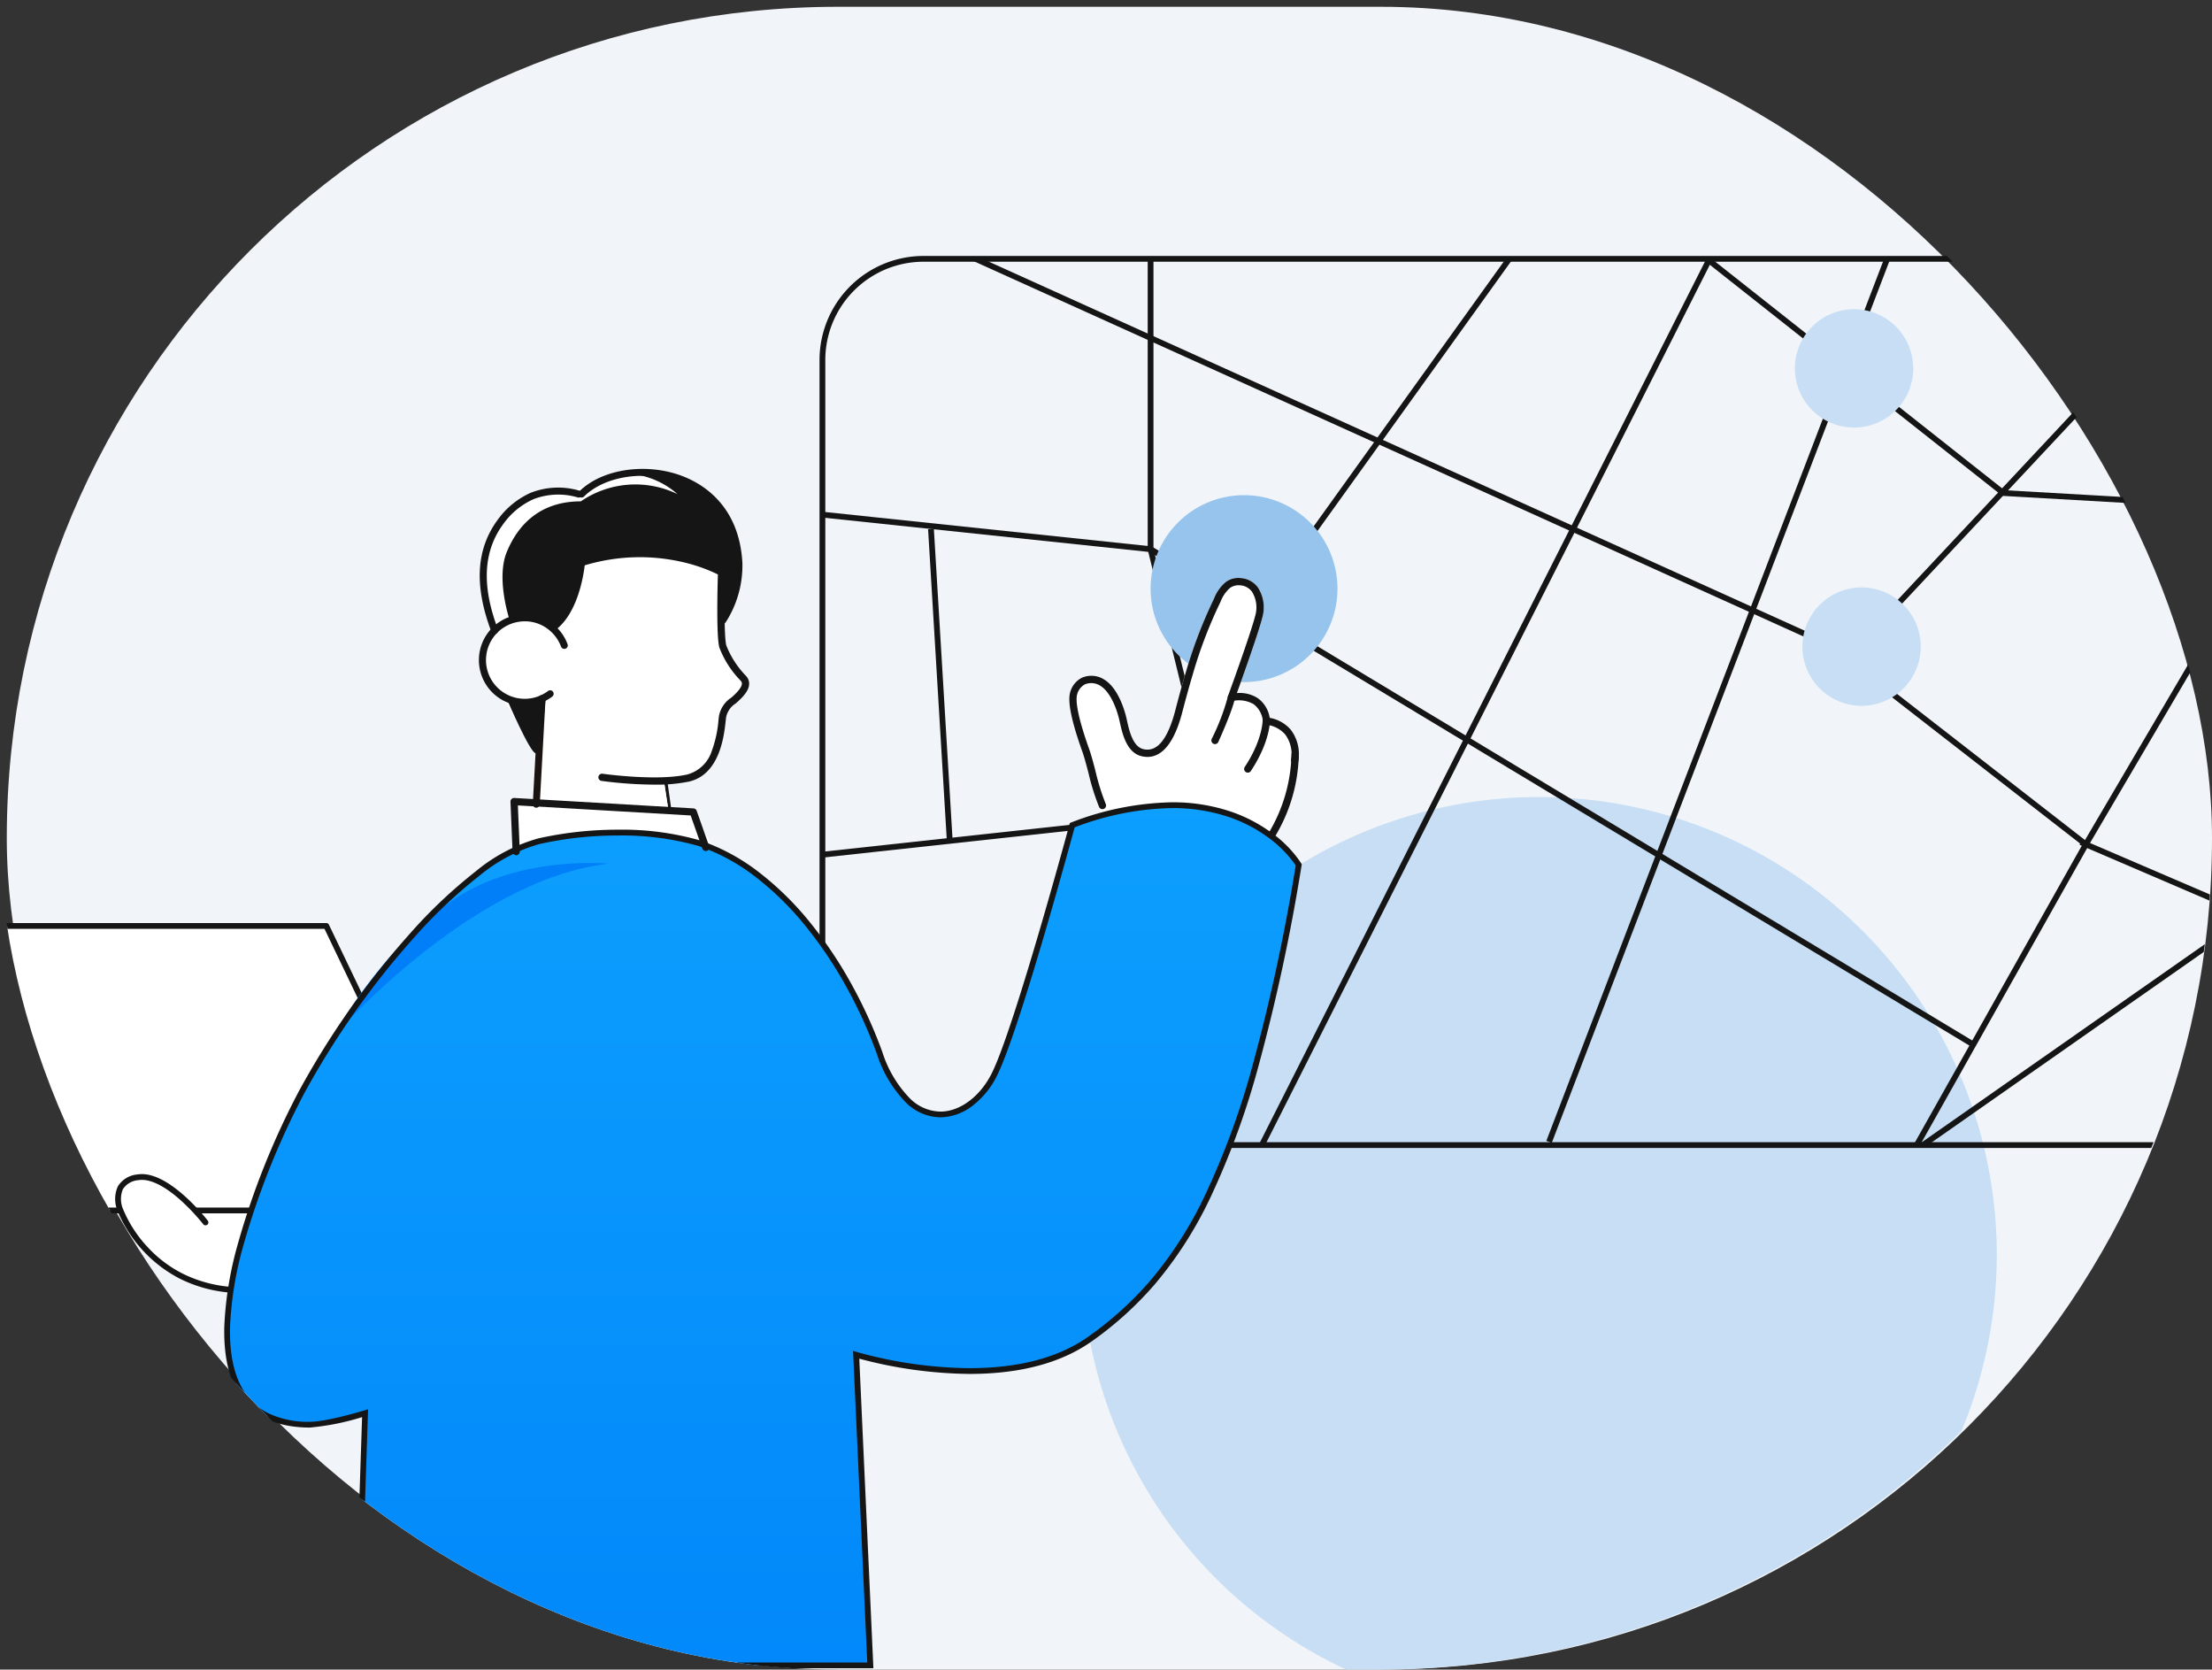 <svg height="231.033" viewBox="0 0 306.166 231.033" width="306.166" xmlns="http://www.w3.org/2000/svg" xmlns:xlink="http://www.w3.org/1999/xlink"><rect x="0" y="0" width="306.166" height="231.033" fill="#333333" stroke="none"/><clipPath id="a"><rect height="231.033" rx="115.517" width="306.166"/></clipPath><clipPath id="b"><path d="m14 0h181.618a14 14 0 0 1 14 14v94.639a14 14 0 0 1 -14 14h-181.618a14 14 0 0 1 -14-14v-94.639a14 14 0 0 1 14-14z"/></clipPath><linearGradient id="c" gradientUnits="objectBoundingBox" x1=".5" x2=".5" y2="1"><stop offset="0" stop-color="#0da0fe"/><stop offset="1" stop-color="#0288fa"/></linearGradient><rect fill="#f1f5f9" height="230.094" rx="115.047" width="305.227" x=".939" y=".939"/><g clip-path="url(#a)"><path d="m251.937 137.993a63.326 63.326 0 1 1 -63.326-63.326 63.326 63.326 0 0 1 63.326 63.326" fill="#c7def4" transform="translate(24.439 35.626)"/><g clip-path="url(#b)" fill="#151515" transform="translate(113.833 35.818)"><path d="m259.632 119.421-113.942-68.587-53.02-5.582.084-.8 53.2 5.6.076.046 114.018 68.633z" transform="translate(-100.399 -10.264)"/><path d="m113.42 152.606-.676-.428 34.849-55.061-9.055-36.917v-44.073h.8v43.973l9.113 37.155-.091.144z" transform="translate(-93.517 -19.971)"/><path d="m.043 8.084-.087-.8 70.579-7.684.087.8z" transform="translate(-16.073 76.519)"/><path d="m2.2 43.208-2.6-43.184.8-.048 2.6 43.184z" transform="translate(15.024 37.385)"/><path d="m268.5 100.745-35.6-27.677-120.5-54.487.33-.729 120.581 54.526.037.029 35.638 27.706z" transform="translate(-93.693 -19.265)"/><path d="m208.493 156.573-.7-.392 28.307-50.312 26.9-45.782 33.892-60.087.7.393-33.892 60.097-26.9 45.782z" transform="translate(-61.398 -25.353)"/><path d="m.292 60.218-.584-.547 56.113-59.944.584.547z" transform="translate(142.344 -5.241)"/><path d="m327.492 123.124-57.539-68.35-38.1-2.181-.1-.078-45.011-35.552.5-.628 44.908 35.473 38.2 2.186 57.75 68.615z" transform="translate(-68.545 -19.794)"/><path d="m82.843 36-83.001-35.632.316-.736 83 35.63z" transform="translate(174.156 80.718)"/><path d="m.325 65.92-.65-.467 47.168-65.686.65.467z" transform="translate(50.662 -3.844)"/><path d="m.357 130.855-.714-.361 66.036-130.674.714.361z" transform="translate(58.698 -3.843)"/><path d="m.374 126.179-.747-.286 48.273-126.036.747.286z" transform="translate(100.573 -3.844)"/><path d="m.229 54.134-.459-.655 76.9-53.807.459.655z" transform="translate(152.304 68.832)"/></g><path d="m14-.4h181.62a14.4 14.4 0 0 1 14.4 14.4v94.638a14.4 14.4 0 0 1 -14.4 14.4h-181.62a14.4 14.4 0 0 1 -14.4-14.4v-94.638a14.4 14.4 0 0 1 14.4-14.4zm181.62 122.638a13.6 13.6 0 0 0 13.6-13.6v-94.638a13.6 13.6 0 0 0 -13.6-13.6h-181.62a13.6 13.6 0 0 0 -13.6 13.6v94.638a13.6 13.6 0 0 0 13.6 13.6z" fill="#151515" transform="translate(113.832 35.819)"/><path d="m158.275 56.377a12.933 12.933 0 1 1 -12.933-12.933 12.933 12.933 0 0 1 12.933 12.933" fill="#97c4ec" transform="translate(26.847 25.077)"/><path d="m215.444 32.4a8.189 8.189 0 1 1 -8.189-8.189 8.189 8.189 0 0 1 8.189 8.189" fill="#c7def4" transform="translate(49.368 18.579)"/><path d="m216.222 61.179a8.189 8.189 0 1 1 -8.189-8.189 8.188 8.188 0 0 1 8.189 8.189" fill="#c7def4" transform="translate(49.631 28.302)"/><path d="m.48 3.881a.5.5 0 0 1 -.494-.43l-.486-3.381a.5.5 0 0 1 .43-.57.5.5 0 0 1 .57.43l.475 3.38a.5.5 0 0 1 -.5.57z" fill="#151515" transform="translate(91.929 108.611)"/><path d="m87.177 79.872.013.023a.058.058 0 0 0 -.013-.023" fill="#fff" transform="translate(11.563 37.385)"/><path d="m193.951 91.738a.5.5 0 0 0 .324-.207 22.808 22.808 0 0 0 3.251-11.286.446.446 0 0 0 -.029-.139 5.081 5.081 0 0 0 -1.097-3.306 5 5 0 0 0 -2.9-1.628 4.1 4.1 0 0 0 -1.68-2.743 4.63 4.63 0 0 0 -2.863-.682c.8-2.212 3.006-8.386 3.533-10.494a5.073 5.073 0 0 0 -.621-4.119 3.2 3.2 0 0 0 -2.463-1.307 2.865 2.865 0 0 0 -1.981.55 5.564 5.564 0 0 0 -1.631 2.285l-.149.317a64.553 64.553 0 0 0 -3.786 9.982c-.562 1.882-1.056 3.739-1.422 5.15-1.045 4.031-2.537 5.86-4.437 5.389-1.457-.348-1.957-2.6-2.256-3.947-.062-.284-.118-.535-.174-.737-.872-3.192-2.183-4.428-2.889-4.882a3.3 3.3 0 0 0 -3.195-.3 3.191 3.191 0 0 0 -1.607 2.009c-.375 1.3.178 3.994 1.7 8.248.252.705.531 1.774.832 2.907a31.322 31.322 0 0 0 1.482 4.731c.086.179.152.656.174.641.058.183.111.111-3.895 1.858 0 0-7.614 28.169-10.786 34.513s-11.407 9.361-15.869-2.962c-4.36-12.044-13.082-24.622-24.169-28.751l-.082-.23a3.285 3.285 0 0 1 1.234.5l-2.637-4.586h-.04l-.107-.3-3.429-.2-.586-3.8s3.717-.3 5.352-1.635 2.527-3.717 2.824-7.73l1.5-2.137c.994-.875 1.557-1.611 1.568-2.238l.059-.084-.067-.083a1.078 1.078 0 0 0 -.268-.567c-.207-.237-.508-.581-.836-.983a11.834 11.834 0 0 1 -1.952-4.759 5.38 5.38 0 0 1 .178-1.9.476.476 0 0 0 .155-.138 14.487 14.487 0 0 0 2.305-8.248c-.437-7.825-5.384-10.866-8.291-11.979a15.123 15.123 0 0 0 -12.209.634 16.418 16.418 0 0 0 -2.472 1.275 10.274 10.274 0 0 0 -1.171-.182 9.586 9.586 0 0 0 -5.116.565 11.228 11.228 0 0 0 -4.525 3.64c-3.026 4.02-3.363 9.04-1.054 15.323-.048.054-.106.095-.151.15a6.33 6.33 0 0 0 .808 8.913 6.414 6.414 0 0 0 1.137.74c.5.688 1.015 1.43 1.512 2.178.969 2.11 2.369 4.968 2.9 5.112l-.375 6.843-2.594-.151.111 2.692-.015 3.666.166-.051.012.308c-4 1.894-8.443 5.6-12.77 10.166a60.584 60.584 0 0 0 -8.892 10.026l-4.6-9.6h-62.53l18.892 39.371h15.136a17.988 17.988 0 0 0 15.288 10.938c-1.631 10.167.294 18.7 10.937 18.7 2.451 0 7.642-1.585 7.642-1.585l-1.154 34.888h71.084l-1.96-42.977s20.559 6.354 32.526-2.3 21.4-21.715 28.726-65.5a15.521 15.521 0 0 0 -3.567-3.774" fill="#fff" transform="translate(-17.756 24.161)"/><path d="m81.813 127.77h-62.521a.4.4 0 0 1 -.361-.227l-18.892-39.371a.4.4 0 0 1 .361-.572h62.521a.4.4 0 0 1 .361.227l18.892 39.373a.4.4 0 0 1 -.361.573zm-62.27-.8h61.635l-18.509-38.57h-61.634z" fill="#151515" transform="translate(-17.757 40.131)"/><path d="m42.151 129.62a17.974 17.974 0 0 1 -16.278-11.149s-1.56-3.792 2.454-4.46 9.365 6.244 9.365 6.244" fill="#fff" transform="translate(-9.25 48.905)"/><path d="m42.152 130.02h-.015a19.067 19.067 0 0 1 -7.977-1.973 18.567 18.567 0 0 1 -8.66-9.433 4.282 4.282 0 0 1 .064-3.354 3.537 3.537 0 0 1 2.7-1.644c4.2-.7 9.523 6.1 9.747 6.394a.4.4 0 0 1 -.633.49 28.424 28.424 0 0 0 -3.136-3.327c-1.611-1.438-3.932-3.086-5.847-2.767a2.79 2.79 0 0 0 -2.131 1.244 3.519 3.519 0 0 0 -.019 2.67l.007.019a17.453 17.453 0 0 0 3.4 5.294 17.1 17.1 0 0 0 4.892 3.71 18.28 18.28 0 0 0 7.626 1.878.4.4 0 0 1 -.014.8z" fill="#151515" transform="translate(-9.25 48.905)"/><path d="m185.194 83.762s-8.308-14.046-31.349-5.488c0 0-7.613 28.169-10.785 34.513s-11.408 9.361-15.869-2.962-13.481-25.225-24.936-29.048c-3.028-1.009-11.823-2.594-22.2-.288s-25.525 20.911-32.879 34.749-19.5 45.995 1.155 45.995c2.451 0 7.641-1.585 7.641-1.585l-1.153 34.893h71.081l-1.96-42.978s20.56 6.355 32.528-2.3 21.4-21.715 28.724-65.5" fill="url(#c)" transform="translate(-5.433 35.911)"/><path d="m47.8 105.587s18.952-21.852 38.2-24.007c0 0-12.116-1.189-21.257 4.831-10.198 6.716-16.943 19.176-16.943 19.176" fill="#007ff9" transform="translate(-1.742 37.93)"/><path d="m89.059 87.974-.594-3.865s3.715-.3 5.351-1.635 2.526-3.717 2.824-7.73l3.121-4.459s-2.824-3.42-3.121-6.392 2.229-5.054 2.08-9.217-1.486-9.514-8.473-12.932a13.794 13.794 0 0 0 -12.933 2.08 10.071 10.071 0 0 0 -11.3 3.568c-4.906 6.094-1.933 13.824-1.338 15.459 0 0-2.676 5.054-.149 7.73s6.541 9.662 6.541 9.662l-.15 6.689-3.121.148-.025 5.947s12.338-3.865 21.406-1.635c6.094 1.188 6.094 1.635 6.094 1.635l-2.644-4.607z" fill="#fff" transform="translate(3.477 24.251)"/><path d="m68.975 79.709a.491.491 0 0 1 -.483-.511l.8-14.622a.484.484 0 0 1 .483-.459.491.491 0 0 1 .483.512l-.8 14.622a.484.484 0 0 1 -.483.458" fill="#1a1311" transform="translate(5.25 32.062)"/><path d="m71.144 64.5s-.55 7.56-1.338 7.56-3.936-7.348-3.936-7.348" fill="#151515" transform="translate(4.364 32.191)"/><path d="m64.78 62.439s-4.007-9.084 1.088-14.612a11.421 11.421 0 0 1 11.139-3.742s2.7-2.8 8.569-3 12.935 3.782 13.224 11.424-2.023 8.707-2.023 8.707l-.391-6.3s-10.033-4.871-19.379-1.716a12.858 12.858 0 0 1 -3.393 9.237l-.646.273s-3.121-3.549-8.188-.273" fill="#151515" transform="translate(3.49 24.278)"/><path d="m128.74 84.041s-1.957-6.181-2.494-7.754-3.315-9.412-.009-10.267 5.171 5.836 5.416 6.688.615 4.032 3.429 3.357 3.686-5.21 4.265-7.314 3.414-10.66 4.27-12.457 1.812-4.578 4.871-3.651.787 7.017.4 8.145-2.676 7.61-2.676 7.61 2.419-.146 3.556.648a3.693 3.693 0 0 1 1.284 2.446 14.767 14.767 0 0 1 2.761 1.438c.983.739 1.29 3.354 1.171 4.5s-1.137 7.927-3.119 9.866c0 0-6.447-3.465-10.468-3.955s-10.731-.094-12.663.7" fill="#fff" transform="translate(24.222 28.122)"/><g fill="#151515"><path d="m128.583 84a.563.563 0 0 0 .221-.05.512.512 0 0 0 .235-.677 31.286 31.286 0 0 1 -1.419-4.547c-.3-1.155-.59-2.245-.856-2.987-1.774-4.973-1.892-6.891-1.678-7.631a2.233 2.233 0 0 1 1.081-1.382 2.344 2.344 0 0 1 2.2.249c.47.3 1.647 1.323 2.46 4.3.052.19.1.423.162.686.351 1.577.934 4.217 3.006 4.711 1.77.429 4.151-.31 5.649-6.118.367-1.4.858-3.248 1.417-5.112a63.331 63.331 0 0 1 3.723-9.832l.155-.324a4.732 4.732 0 0 1 1.314-1.906 2.07 2.07 0 0 1 1.323-.357 2.193 2.193 0 0 1 1.711.9 4.113 4.113 0 0 1 .454 3.279c-.618 2.479-3.758 11.091-3.789 11.178a.511.511 0 0 0 .1.512.54.54 0 0 0 .5.153 4.1 4.1 0 0 1 2.941.419 3.293 3.293 0 0 1 1.3 2.416.5.5 0 0 0 .466.435 4.151 4.151 0 0 1 2.609 1.335 4.575 4.575 0 0 1 .823 3.547.508.508 0 0 0 .451.557.565.565 0 0 0 .555-.451 5.539 5.539 0 0 0 -1.061-4.311 5.012 5.012 0 0 0 -2.9-1.627 4.1 4.1 0 0 0 -1.68-2.743 4.639 4.639 0 0 0 -2.863-.684c.8-2.21 3.006-8.384 3.533-10.494a5.065 5.065 0 0 0 -.621-4.118 3.2 3.2 0 0 0 -2.463-1.307 2.86 2.86 0 0 0 -1.981.55 5.552 5.552 0 0 0 -1.63 2.285l-.15.317a64.564 64.564 0 0 0 -3.781 9.979c-.563 1.882-1.057 3.739-1.424 5.149-1.044 4.034-2.534 5.864-4.438 5.392-1.457-.348-1.956-2.6-2.254-3.948-.063-.282-.119-.534-.174-.736-.874-3.192-2.183-4.428-2.888-4.882a3.3 3.3 0 0 0 -3.2-.3 3.186 3.186 0 0 0 -1.605 2.008c-.376 1.3.177 3.995 1.7 8.249.252.705.53 1.774.832 2.907a31.325 31.325 0 0 0 1.481 4.729.509.509 0 0 0 .456.286" transform="translate(24.006 27.969)"/><path d="m142.594 74.116a.508.508 0 0 0 .423-.227c2.686-4.062 2.652-6.965 2.652-7.089a.559.559 0 0 0 -.515-.491.5.5 0 0 0 -.5.512c0 .028.013 2.74-2.484 6.51a.508.508 0 0 0 .143.7.514.514 0 0 0 .28.084" transform="translate(30.116 32.802)"/><path d="m139.2 70.951a.507.507 0 0 0 .46-.3c2.087-4.646 2.3-6.024 2.311-6.081a.5.5 0 0 0 -.429-.571.511.511 0 0 0 -.571.423 30.813 30.813 0 0 1 -2.229 5.813.508.508 0 0 0 .459.714" transform="translate(28.969 32.02)"/><path d="m145.121 81.912a.511.511 0 0 0 .425-.233 22.808 22.808 0 0 0 3.254-11.286.506.506 0 1 0 -1.011.007 22.115 22.115 0 0 1 -3.09 10.732.51.51 0 0 0 .153.7.518.518 0 0 0 .273.08" transform="translate(30.971 34.012)"/><path d="m66.847 82.557a.5.5 0 0 1 -.5-.479l-.288-6.921a.5.5 0 0 1 .529-.52l24.8 1.442a.5.5 0 0 1 .442.333l1.73 4.9a.5.5 0 1 1 -.943.333l-1.617-4.586-23.918-1.391.265 6.369a.5.5 0 0 1 -.479.52z" transform="translate(4.597 35.785)"/><path d="m167.657 75.11a25.075 25.075 0 0 1 8.21 1.312 20.783 20.783 0 0 1 5.541 2.893 16.079 16.079 0 0 1 4.13 4.245l.074.126-.024.144a265.359 265.359 0 0 1 -5.9 27.533 110.187 110.187 0 0 1 -6.751 18.5 54.846 54.846 0 0 1 -7.657 11.937 48.083 48.083 0 0 1 -8.576 7.79c-4.243 3.067-9.985 4.623-17.067 4.623a61.05 61.05 0 0 1 -15.27-2.111l1.954 42.84h-71.921l1.149-34.752a34.532 34.532 0 0 1 -7.223 1.444c-4.668 0-8.009-1.621-9.931-4.818-1.365-2.271-2.01-5.351-1.917-9.156a49.4 49.4 0 0 1 1.862-11.39 107.957 107.957 0 0 1 8.483-21.22 115.968 115.968 0 0 1 15.358-21.78 68.742 68.742 0 0 1 9.145-8.643 23.382 23.382 0 0 1 8.637-4.527 50.663 50.663 0 0 1 10.97-1.2 39.213 39.213 0 0 1 11.448 1.5 28.265 28.265 0 0 1 8.219 4.48 42.428 42.428 0 0 1 7.057 6.984 58.378 58.378 0 0 1 5.718 8.571 65.579 65.579 0 0 1 4.193 9.257 16.221 16.221 0 0 0 3.806 6.392 6.117 6.117 0 0 0 4.222 1.826c2.708 0 5.5-2.08 7.107-5.3 3.118-6.236 10.68-34.157 10.756-34.439l.054-.2.193-.072a40.449 40.449 0 0 1 13.951-2.789zm17.117 8.737a16.2 16.2 0 0 0 -3.873-3.913 20 20 0 0 0 -5.322-2.766 24.291 24.291 0 0 0 -7.922-1.259 39.483 39.483 0 0 0 -13.48 2.668c-.741 2.734-7.71 28.291-10.759 34.388a11.721 11.721 0 0 1 -3.312 4.09 7.484 7.484 0 0 1 -4.511 1.65 6.889 6.889 0 0 1 -4.768-2.041 16.988 16.988 0 0 1 -4.012-6.7 64.775 64.775 0 0 0 -4.142-9.143 57.578 57.578 0 0 0 -5.639-8.454 41.63 41.63 0 0 0 -6.922-6.853 27.47 27.47 0 0 0 -7.984-4.355 38.95 38.95 0 0 0 -11.2-1.456 49.863 49.863 0 0 0 -10.8 1.179 22.623 22.623 0 0 0 -8.326 4.384 67.952 67.952 0 0 0 -9.036 8.542 115.12 115.12 0 0 0 -15.246 21.62 108.7 108.7 0 0 0 -8.417 21.052 48.61 48.61 0 0 0 -1.83 11.2c-.089 3.651.517 6.586 1.8 8.724a8.433 8.433 0 0 0 3.468 3.237 12.768 12.768 0 0 0 5.778 1.194c2.363 0 7.472-1.552 7.524-1.568l.535-.163-1.158 35.039h70.252l-1.967-43.128.544.168a59.7 59.7 0 0 0 15.577 2.232c6.911 0 12.5-1.5 16.6-4.471a47.305 47.305 0 0 0 8.438-7.663 54.061 54.061 0 0 0 7.541-11.763 109.408 109.408 0 0 0 6.7-18.37 264.013 264.013 0 0 0 5.869-27.301z" transform="translate(-5.433 35.911)"/><path d="m84.537 81.461a57.908 57.908 0 0 1 -7.278-.519.5.5 0 0 1 .141-.99c.075.011 7.536 1.058 11.726.106a4.9 4.9 0 0 0 3.408-3.28 16.044 16.044 0 0 0 .923-4.271c.021-.191.038-.357.056-.491a3.883 3.883 0 0 1 1.722-2.6c.939-.819 1.431-1.457 1.461-1.895a.555.555 0 0 0 -.161-.425l-.062-.071a13.277 13.277 0 0 1 -2.9-4.552c-.427-1.537-.255-8.377-.2-10.1a22.691 22.691 0 0 0 -5.207-1.783 26.2 26.2 0 0 0 -6.026-.6 26.582 26.582 0 0 0 -7.2 1.123c-.161 1.383-.949 6.52-3.944 8.869a.5.5 0 0 1 -.617-.787c3.059-2.4 3.594-8.444 3.6-8.5a.5.5 0 0 1 .349-.436 27.613 27.613 0 0 1 7.823-1.265 27.206 27.206 0 0 1 6.27.637 21.95 21.95 0 0 1 5.71 2.02.5.5 0 0 1 .252.45c-.077 2.378-.2 8.831.159 10.113a12.685 12.685 0 0 0 2.685 4.161l.063.072a1.542 1.542 0 0 1 .406 1.152c-.052.748-.617 1.552-1.833 2.607a.5.5 0 0 1 -.073.053 2.926 2.926 0 0 0 -1.284 1.9c-.016.121-.033.281-.053.466-.219 2.035-.8 7.441-5.1 8.419a22.706 22.706 0 0 1 -4.816.417z" transform="translate(5.992 27.117)"/></g><path d="m67.073 61.444s-1.9-5.686-.391-9.365 4.515-7.024 10.257-7.024a13.358 13.358 0 0 1 13.379-1 11.386 11.386 0 0 0 -7.191-2.843 14.6 14.6 0 0 0 -7.415 2.676s-5.973-.788-9.312 3.23c-3.79 4.57-4.237 9.811-1.338 15.775l1.644-1.644" fill="#fff" transform="translate(3.456 24.321)"/><path d="m65.066 62.914a.485.485 0 0 1 -.454-.314c-2.423-6.417-2.112-11.52.963-15.6a11.243 11.243 0 0 1 4.525-3.642 10.428 10.428 0 0 1 6.719-.273.484.484 0 0 1 .356.583.474.474 0 0 1 -.585.356 9.519 9.519 0 0 0 -6.111.225 10.285 10.285 0 0 0 -4.13 3.333c-2.855 3.794-3.127 8.595-.828 14.676a.485.485 0 0 1 -.282.625.551.551 0 0 1 -.171.031" fill="#151515" transform="translate(3.396 24.815)"/><path d="m93.219 62.16a.483.483 0 0 1 -.4-.757 13.776 13.776 0 0 0 2.135-7.647c-.407-7.279-4.981-10.1-7.671-11.13-4.662-1.79-10.375-.965-13.28 1.923a.484.484 0 1 1 -.681-.688c3.155-3.135 9.306-4.054 14.307-2.138 2.909 1.114 7.853 4.155 8.292 11.979a14.511 14.511 0 0 1 -2.305 8.249.488.488 0 0 1 -.4.209" fill="#151515" transform="translate(6.834 24.159)"/><path d="m69.257 68.433a6.333 6.333 0 1 1 5.93-8.533.483.483 0 0 1 -.285.622.491.491 0 0 1 -.621-.289 5.36 5.36 0 0 0 -1.593-2.248 5.247 5.247 0 0 0 -3.918-1.225 5.36 5.36 0 1 0 3.715 9.617.49.49 0 0 1 .68.094.485.485 0 0 1 -.095.677 6.3 6.3 0 0 1 -3.813 1.286" fill="#151515" transform="translate(3.37 29.242)"/></g></svg>